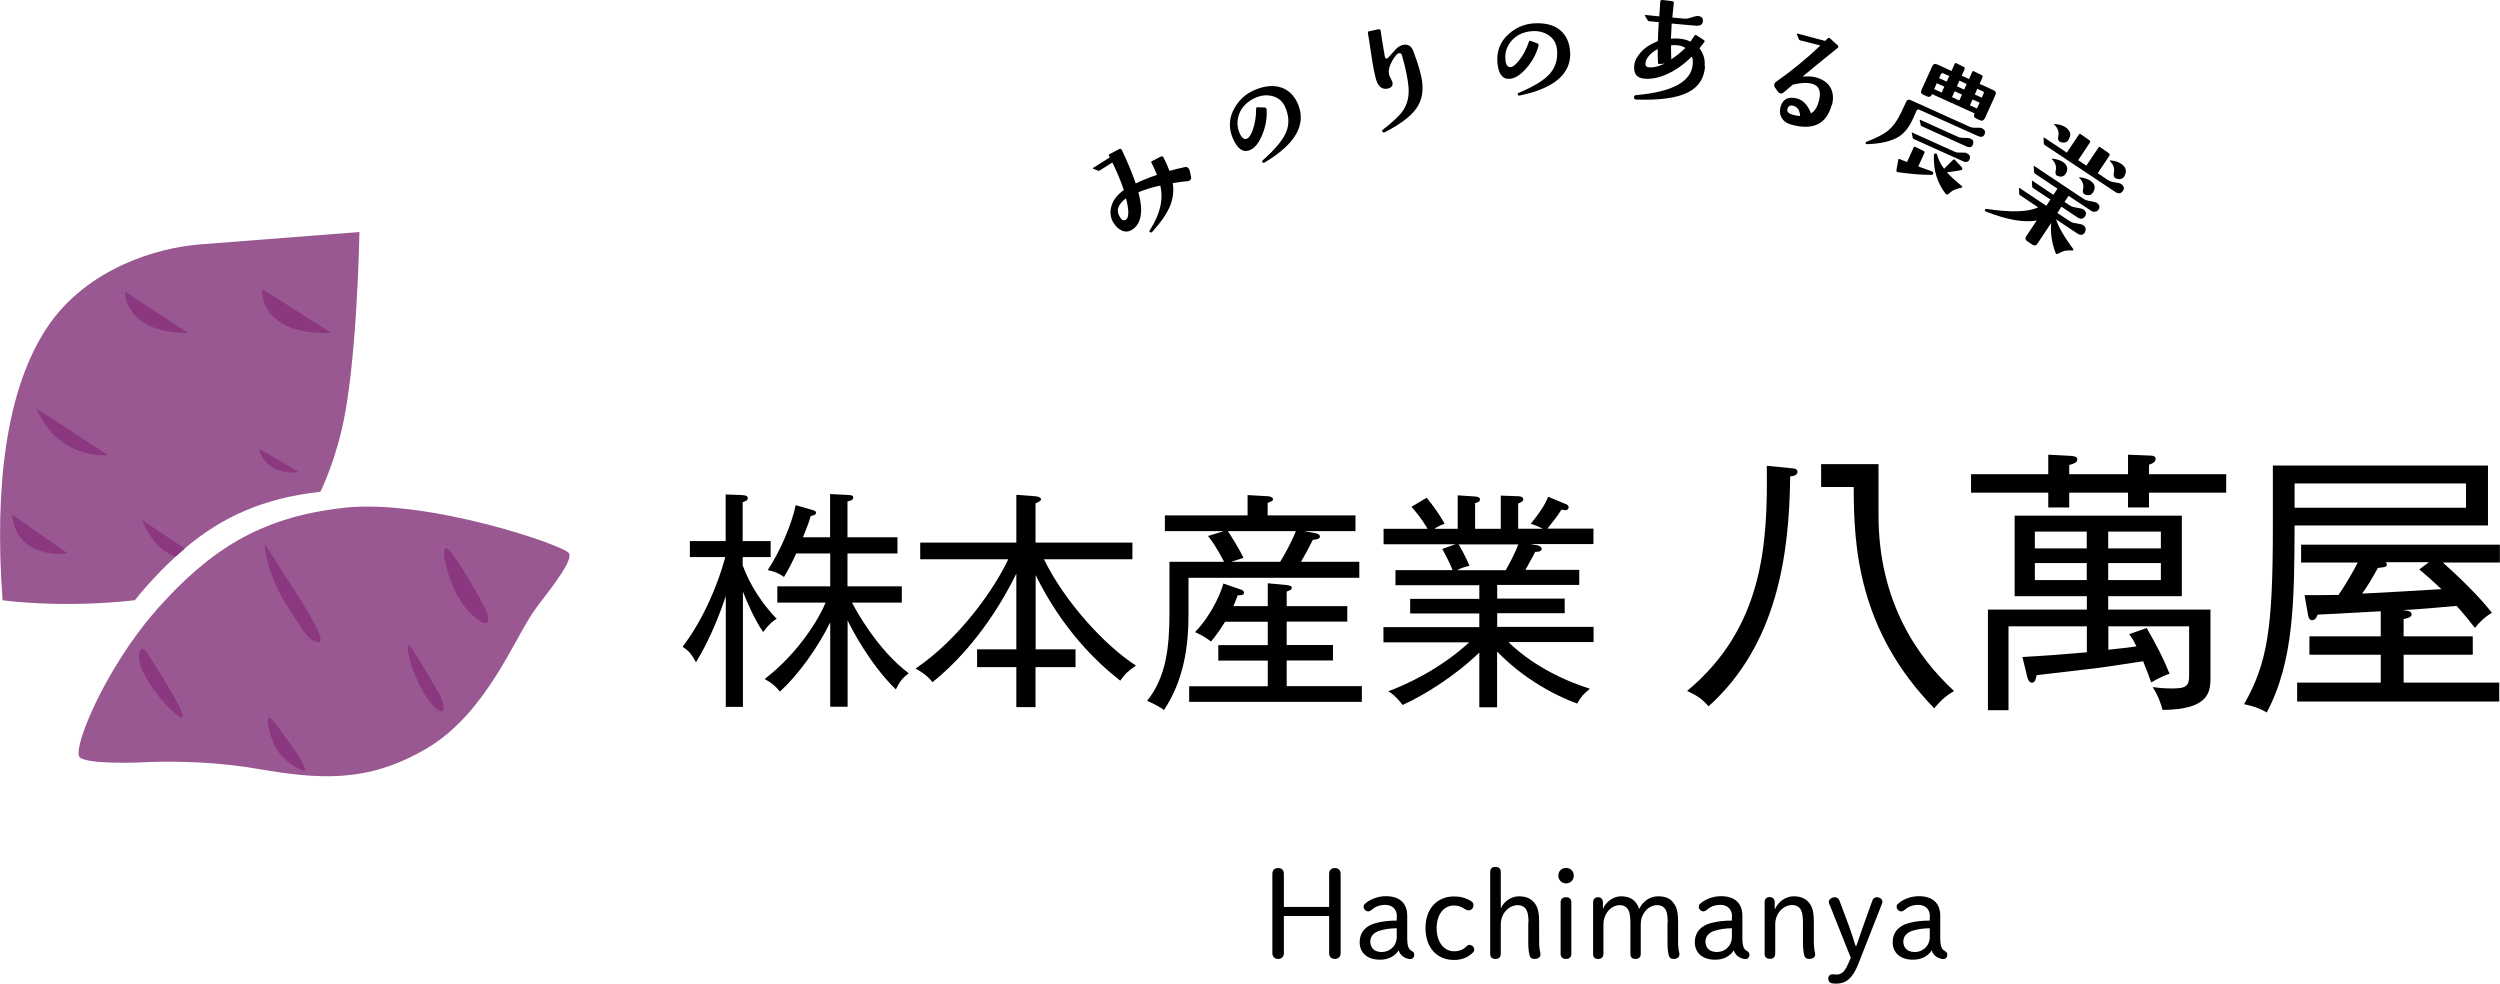 <?xml version="1.0" encoding="UTF-8"?>
<svg id="_レイヤー_2" data-name="レイヤー 2" xmlns="http://www.w3.org/2000/svg" viewBox="0 0 195.58 76.95">
  <defs>
    <style>
      .cls-1 {
        fill: #9a5892;
      }

      .cls-2 {
        fill: #8b3880;
      }
    </style>
  </defs>
  <g id="_レイヤー_1-2" data-name="レイヤー 1">
    <g>
      <path d="M59.71,49.46c-.72-1.03-1.36-2.59-1.59-3.18v9.02h-1.34v-8.66c-.98,2.91-1.92,4.48-2.33,5.17-.34-.61-.52-.87-1.05-1.21,1.61-2.12,2.75-4.81,3.34-7.02h-2.77v-1.25h2.8v-3.65l1.28.05c.33.02.45.09.45.25s-.13.2-.4.31v3.04h2.19v1.25h-2.19v.65c.27.7.94,2.39,2.66,4.18-.27.16-.54.34-1.07,1.05ZM70.09,53.94c-2.04-1.97-3.53-4.86-3.78-5.41v6.76h-1.36v-6.6c-.94,1.92-2.51,4.14-3.94,5.41-.31-.38-.61-.67-1.19-.98,2.69-2.06,4.3-4.81,4.77-5.98h-3.78v-1.27h4.14v-2.57h-2.66c-.45.96-.51,1.07-.96,1.84-.38-.29-.8-.45-1.27-.54,1.01-1.52,1.9-3.67,2.19-5.08l1.25.36c.2.05.34.11.34.22,0,.18-.22.23-.42.27-.16.56-.2.65-.6,1.66h2.12v-3.38l1.41.07c.23.02.4.02.4.2,0,.22-.29.27-.45.31v2.8h3.91v1.27h-3.91v2.57h4.25v1.27h-3.89c.25.54,2.02,3.74,4.43,5.53-.47.36-.71.65-1.01,1.27Z"/>
      <path d="M81.01,50.8h3.13v1.39h-3.13v3.13h-1.5v-3.13h-3.07v-1.39h3.07v-5.93c-.76,1.57-2.91,5.57-6.56,8.5-.23-.29-.45-.56-1.32-1.07,3.44-2.33,6.17-6.24,7.25-8.55h-6.89v-1.3h7.52v-3.74l1.46.11c.27.02.47.11.47.25,0,.11-.18.2-.43.31v3.07h7.58v1.3h-6.92c1.59,3.27,4.72,6.73,7.2,8.32-.61.42-.87.65-1.23,1.18-1.86-1.45-4.54-4.03-6.62-8.26v5.82Z"/>
      <path d="M92.98,45.19v2.84c0,2.6-.38,5.19-1.92,7.52-.42-.33-1.07-.61-1.32-.72,1.48-1.86,1.75-4.12,1.75-6.96v-3.92h4.27c-.13-.23-.56-1.14-1.25-2.02l1.23-.38h-4.61v-1.23h6.47v-1.59l1.57.09c.13,0,.42.07.42.23,0,.13-.09.16-.42.29v.98h6.87v1.23h-4.01l.87.16c.09.02.36.07.36.27s-.34.23-.56.25c-.31.65-.56,1.08-.92,1.72h4.56v1.25h-13.36ZM93.03,54.92v-1.23h6.15v-2.01h-3.87v-1.21h3.87v-1.83h-3.34c-.52.85-.83,1.21-1.1,1.55-.33-.25-.61-.45-1.25-.74.96-.96,1.88-2.59,2.22-3.8l1.3.45c.18.05.31.13.31.27,0,.22-.29.2-.49.2-.16.43-.24.63-.34.85h2.69v-1.79l1.48.14c.13.02.4.04.4.22,0,.14-.16.2-.4.29v1.14h4.74v1.21h-4.74v1.83h3.62v1.21h-3.62v2.01h5.88v1.23h-13.51ZM96.05,41.54c.18.27.8,1.21,1.23,2.1l-.96.31h3.83c.29-.47.83-1.41,1.23-2.4h-5.33Z"/>
      <path d="M118.03,50.25c.63.63,2.71,2.48,6.35,3.63-.49.4-.72.65-.99,1.16-.76-.27-3.69-1.41-6.27-4.07v4.36h-1.39v-4.28c-1.92,1.86-4.36,3.36-6,4.1-.51-.67-.9-.94-1.12-1.07,1.39-.52,4.01-1.7,6.33-3.83h-6.71v-1.19h7.5v-1.07h-5.41v-1.14h5.41v-1.07h-6.56v-1.18h4.47c-.16-.42-.52-1.14-.81-1.66l1.05-.36h-5.64v-1.21h3.45c-.54-.9-.96-1.37-1.27-1.72l1.19-.71c.52.63,1.01,1.32,1.41,2.03-.14.05-.45.16-.81.4h1.83v-2.62l1.36.09c.16.02.38.04.38.23,0,.18-.16.23-.38.29v2.01h2.01v-2.6l1.36.05c.09,0,.4.02.4.23,0,.18-.27.29-.4.34v1.97h1.92c-.31-.16-.61-.29-.94-.38.65-.8,1.05-1.36,1.37-2.12l1.46.61c.07.04.14.13.14.22,0,.07-.05.22-.27.22-.05,0-.07-.02-.29-.04-.4.6-.45.67-1.1,1.48h3.6v1.21h-4.95l.52.09c.29.05.38.2.38.27,0,.05,0,.27-.51.25-.09.18-.16.34-.76,1.41h4.21v1.18h-6.42v1.07h5.28v1.14h-5.28v1.07h7.54v1.19h-6.62ZM114.11,42.59c.16.25.61,1.07.85,1.68-.22.04-.54.11-.98.34h3.81c.33-.56.74-1.36.99-2.02h-4.68Z"/>
      <path d="M140.05,37.27c-.07,6.04-.98,13.13-6.39,17.99-.46-.57-1.02-.92-1.68-1.2,5.97-4.97,6.32-11.47,6.24-17.62l2.03.2c.15.02.37.04.37.28,0,.26-.33.33-.57.35ZM151.32,55.41c-5.97-6.13-6.3-12.69-6.3-17.31h-2.55v-1.79h4.49v3.99c0,6.76,3.05,11.12,5.91,13.76-.48.28-.92.59-1.55,1.35Z"/>
      <path d="M160.24,35.57l1.7.09c.24.02.57.02.57.28,0,.24-.2.31-.63.44v.72h4.6v-1.53l1.72.07c.17,0,.44.02.44.26,0,.28-.33.39-.52.46v.74h6.04v1.44h-6.04v1.16h-1.64v-1.16h-4.6v1.16h-1.64v-1.16h-6.04v-1.44h6.04v-1.53ZM167.94,49.13c.81,1.42,1.29,2.33,1.79,3.58-.65.2-1.31.61-1.44.68-.15-.44-.26-.74-.63-1.66-.54.09-3.03.46-3.49.52-.28.04-4.08.48-4.84.57-.07.33-.13.59-.37.59s-.35-.37-.37-.48l-.37-1.53c2.11-.13,2.73-.17,5.04-.37v-2.03h-6.13v6.56h-1.61v-7.87h7.74v-1.05h-5.65v-6.3h13.08v6.3h-5.76v1.05h8v5.23c0,1.13,0,2.59-3.75,2.62-.11-.5-.44-1.31-.78-1.79.28.04.76.11,1.53.11,1.11,0,1.33-.2,1.33-1v-3.86h-6.32v1.83c1.07-.11,1.18-.13,2.2-.26-.28-.57-.37-.68-.57-.96l1.37-.48ZM163.25,41.59h-4.06v1.31h4.06v-1.31ZM163.25,44.05h-4.06v1.33h4.06v-1.33ZM164.93,42.9h4.12v-1.31h-4.12v1.31ZM164.93,45.38h4.12v-1.33h-4.12v1.33Z"/>
      <path d="M179.51,41.11c-.02,5.8-.04,10.62-2.18,14.63-.57-.35-1.16-.52-1.77-.65,1.83-3.23,2.25-5.91,2.25-13.87v-4.8h16.83v4.69h-15.13ZM192.92,37.82h-13.41v1.9h13.41v-1.9ZM191.09,43.99c2.4,2.14,3.42,3.4,3.86,3.95-.55.31-1.07.83-1.33,1.18-.48-.61-.94-1.18-1.44-1.72-1.02.09-2.35.22-4.25.33.24.02.74.04.74.33,0,.26-.46.33-.63.37v1.35h5.41v1.44h-5.41v2.18h7.48v1.48h-15.81v-1.48h6.54v-2.18h-5.58v-1.44h5.58v-1.96c-3.86.22-4.12.22-4.93.26-.09.22-.2.44-.44.44-.2,0-.28-.2-.31-.37l-.28-1.59c.74,0,1.26,0,2.66-.02.5-.72,1.2-1.92,1.5-2.53h-4.43v-1.4h15.55v1.4h-4.49ZM189.26,44.55l.76-.57h-3.38s.09.11.09.17c0,.22-.17.22-.7.28-.54.96-.85,1.48-1.24,2.01.65-.02,5.06-.28,6.21-.35-.85-.79-.94-.87-1.74-1.55Z"/>
    </g>
    <g>
      <path d="M100.44,71.66v2.9c0,.29-.18.46-.45.46s-.45-.17-.45-.46v-6.2c0-.29.17-.45.45-.45s.45.16.45.45v2.59h3.54v-2.59c0-.29.18-.45.44-.45.28,0,.46.16.46.45v6.2c0,.29-.18.46-.46.46-.26,0-.44-.17-.44-.46v-2.9h-3.54Z"/>
      <path d="M109.28,71.66c0-.53-.38-.87-.9-.87-.47,0-.8.15-1.09.4-.07.06-.15.11-.25.11-.19,0-.36-.18-.36-.33,0-.1,0-.16.07-.23.32-.32.96-.63,1.66-.63,1.08,0,1.68.54,1.68,1.54v1.71c0,.71.12.9.36,1.04.13.08.19.14.19.28,0,.21-.12.35-.3.35-.16,0-.33-.06-.43-.11-.24-.12-.4-.29-.49-.57-.3.45-.78.73-1.46.73-1.04,0-1.59-.58-1.59-1.36,0-.86.56-1.32,1.26-1.51.53-.14,1.08-.19,1.64-.19v-.38ZM109.28,72.62c-.48,0-.94.06-1.38.2-.36.12-.7.38-.7.84s.29.82.9.82,1.17-.46,1.17-1.19v-.66Z"/>
      <path d="M115.24,74.51c-.39.39-.87.59-1.49.59-1.33,0-2.23-.95-2.23-2.5s.94-2.47,2.23-2.47c.5,0,.93.11,1.36.38.12.08.16.18.16.33,0,.2-.17.38-.36.38-.13,0-.21-.04-.32-.11-.32-.2-.56-.27-.85-.27-.77,0-1.35.68-1.35,1.77s.57,1.81,1.36,1.81c.41,0,.73-.13.96-.37.09-.09.15-.13.24-.13.2,0,.38.17.38.34,0,.12-.02.18-.11.27Z"/>
      <path d="M119.58,72.18c0-.6-.08-.91-.25-1.12-.15-.17-.37-.25-.59-.25-.68,0-1.33.64-1.33,1.49v2.31c0,.27-.15.41-.42.41s-.41-.14-.41-.41v-6.38c0-.27.14-.41.41-.41s.42.14.42.41v2.85c.22-.56.83-.96,1.4-.96.51,0,.89.13,1.17.44.31.34.43.76.43,1.57v1.52c0,.35.03.66.1.93,0,.04,0,.1,0,.13,0,.16-.17.31-.47.31-.23,0-.34-.1-.39-.33-.07-.29-.09-.59-.09-1.05v-1.47Z"/>
      <path d="M123.12,68.5c0,.35-.26.61-.6.61s-.61-.26-.61-.61.26-.6.61-.6.6.26.6.6ZM122.09,70.59c0-.26.16-.4.42-.4s.42.14.42.4v4.03c0,.26-.16.4-.42.4s-.42-.14-.42-.4v-4.03Z"/>
      <path d="M130.47,72.18c0-.6-.07-.91-.24-1.12-.14-.17-.35-.25-.58-.25-.67,0-1.29.64-1.29,1.49v2.31c0,.27-.15.41-.42.41s-.39-.14-.39-.41v-2.43c0-.6-.08-.91-.25-1.12-.14-.17-.35-.25-.57-.25-.67,0-1.29.64-1.29,1.51v2.29c0,.27-.15.41-.42.41s-.39-.14-.39-.41v-4.02c0-.25.15-.4.38-.4s.39.15.39.4v.52c.23-.58.84-.99,1.4-.99.48,0,.87.13,1.13.44.13.15.23.33.3.55.36-.71.94-.99,1.49-.99.5,0,.88.13,1.14.44.3.34.42.76.42,1.57v1.52c0,.35.03.66.1.93,0,.04,0,.1,0,.13,0,.16-.17.31-.46.31-.22,0-.33-.1-.38-.33-.07-.29-.09-.59-.09-1.05v-1.47Z"/>
      <path d="M135.5,71.66c0-.53-.38-.87-.9-.87-.47,0-.8.15-1.09.4-.07.06-.15.11-.25.11-.19,0-.36-.18-.36-.33,0-.1,0-.16.07-.23.32-.32.96-.63,1.66-.63,1.08,0,1.68.54,1.68,1.54v1.71c0,.71.12.9.36,1.04.13.08.19.14.19.28,0,.21-.12.35-.3.35-.16,0-.33-.06-.43-.11-.24-.12-.4-.29-.49-.57-.3.45-.78.73-1.46.73-1.04,0-1.59-.58-1.59-1.36,0-.86.56-1.32,1.26-1.51.53-.14,1.08-.19,1.64-.19v-.38ZM135.5,72.62c-.48,0-.94.06-1.38.2-.36.12-.7.38-.7.84s.29.82.9.82,1.17-.46,1.17-1.19v-.66Z"/>
      <path d="M138.86,71.12c.24-.58.87-1,1.44-1,.5,0,.89.13,1.17.44.31.34.43.76.43,1.57v1.52c0,.35.03.66.1.93,0,.04,0,.1,0,.13,0,.16-.17.31-.47.31-.23,0-.34-.1-.39-.33-.07-.29-.09-.59-.09-1.05v-1.47c0-.6-.08-.91-.25-1.12-.15-.17-.37-.25-.59-.25-.68,0-1.33.64-1.33,1.51v2.29c0,.27-.15.41-.42.41s-.41-.14-.41-.41v-4.02c0-.25.15-.4.39-.4s.4.15.4.4v.53Z"/>
      <path d="M143.14,70.82c-.04-.11-.07-.19-.07-.27,0-.17.21-.36.47-.36.16,0,.3.11.36.26l.74,1.97c.19.52.36,1.05.52,1.57h.07c.18-.54.37-1.08.56-1.62l.69-1.92c.05-.14.16-.26.35-.26.23,0,.43.16.43.33,0,.07,0,.13-.04.21l-1.84,4.68c-.46,1.17-1.01,1.54-1.71,1.54-.11,0-.22,0-.33-.02-.17-.02-.31-.14-.31-.38,0-.2.14-.33.31-.33.1,0,.2.02.34.02.44,0,.68-.27,1.02-1.1l.09-.21-1.64-4.12Z"/>
      <path d="M150.98,71.66c0-.53-.38-.87-.9-.87-.47,0-.8.15-1.09.4-.07.06-.15.11-.25.11-.19,0-.36-.18-.36-.33,0-.1,0-.16.07-.23.32-.32.96-.63,1.66-.63,1.08,0,1.68.54,1.68,1.54v1.71c0,.71.12.9.36,1.04.13.08.19.14.19.28,0,.21-.12.35-.3.35-.16,0-.33-.06-.43-.11-.24-.12-.4-.29-.49-.57-.3.45-.78.73-1.46.73-1.04,0-1.59-.58-1.59-1.36,0-.86.56-1.32,1.26-1.51.53-.14,1.08-.19,1.64-.19v-.38ZM150.98,72.62c-.48,0-.94.06-1.38.2-.36.12-.7.38-.7.84s.29.82.9.82,1.17-.46,1.17-1.19v-.66Z"/>
    </g>
    <g>
      <g>
        <path class="cls-1" d="M41.92,47.6c-1.57,2.06-3.75,8.09-8.47,10.91-4.72,2.82-8.63,2.44-13.35,1.63-4.72-.81-9.17-.49-9.17-.49,0,0-3.96.16-4.67-.38-.65-.5,1.58-6.06,5.1-10.5.32-.4.65-.79.98-1.17,4.04-4.53,7.98-7.13,14.46-7.86.05,0,.1-.01.14-.02,6.57-.71,17.37,2.99,17.59,3.58.22.6-1.03,2.23-2.61,4.29Z"/>
        <path class="cls-2" d="M37.68,47.08s-1.88-3.47-2.64-4.13c-.76-.65,0,3.26,1.66,4.92,1.66,1.66,1.87.78.98-.8Z"/>
        <path class="cls-2" d="M34.35,54.24s-1.77-3.04-2.24-3.66c-.47-.62-.18,1.42.94,3.44s2.28,2.27,1.3.21Z"/>
        <path class="cls-2" d="M23.46,46.84s-2.55-4.02-2.71-4.23c-.16-.22.16,2.39,1.63,4.67,1.47,2.28,1.79,2.9,2.55,2.97.76.07-1.47-3.41-1.47-3.41Z"/>
        <path class="cls-2" d="M23.5,59.34s-1.7-2.53-2.28-3.11c-.58-.58-.14,1.74.65,2.71.8.98,1.66,1.3,1.92,1.34.25.04-.29-.94-.29-.94Z"/>
        <path class="cls-2" d="M11.3,52.79s1.12,2.1,2.61,3.18c1.48,1.09-1.77-3.91-2.39-4.89-.62-.98-.98.5-.22,1.7Z"/>
      </g>
      <g>
        <path class="cls-1" d="M28.12,18.14s-.18,10.66-1.43,15.65c-.45,1.81-1,3.36-1.62,4.68-4.52.51-7.72,1.98-10.62,4.44-.24.21-.48.42-.72.64-.76.7-1.51,1.47-2.26,2.31-.32.36-.63.72-.92,1.1-5.84.65-10.35,0-10.35,0-.67-9.08.34-16.58,3.45-21.29,3.11-4.71,8.72-6.3,12-6.55,3.28-.25,12.47-.97,12.47-.97Z"/>
        <path class="cls-2" d="M.93,40.26l4.37,3.03s-3.93.63-4.37-3.03Z"/>
        <path class="cls-2" d="M14.45,42.91c-.24.21-.48.42-.72.64-.9-.33-1.92-1.11-2.62-2.87l3.34,2.23Z"/>
        <path class="cls-2" d="M2.85,31.95l5.61,3.66s-3.91.43-5.61-3.66Z"/>
        <path class="cls-2" d="M14.74,26.05l-4.96-3.24s-.13,3.24,4.96,3.24Z"/>
        <path class="cls-2" d="M25.93,26.05l-5.42-3.45s-.38,3.62,5.42,3.45Z"/>
        <path class="cls-2" d="M23.4,36.94s-2.89-1.71-3.05-1.79.28,2.05,3.05,1.79Z"/>
      </g>
    </g>
    <g>
      <path d="M93.06,13.3l.12.54c.03.12-.01.22-.13.29-.04.02-.07.04-.11.04-.27.02-.67.07-1.19.15.09.61.02,1.18-.19,1.73-.24.62-.71,1.3-1.39,2.06-.07.08-.14.1-.2.06-.06-.03-.07-.1,0-.19.79-1.22,1.06-2.38.8-3.46-.6.12-1.17.3-1.71.52.41,1.54.22,2.53-.56,2.97-.23.13-.46.14-.71.04-.27-.11-.51-.33-.71-.67-.22-.39-.27-.82-.12-1.29.14-.47.46-.87.96-1.22-.21-.64-.51-1.36-.9-2.16l-.99.63s-.07.03-.1.02l-.42-.17s-.04-.02,0-.05l1.31-.83-.06-.12c-.03-.06-.01-.1.04-.13l.76-.4c.09-.04.16-.02.2.07.42.86.78,1.74,1.09,2.62.47-.23,1.02-.45,1.66-.67-.11-.29-.25-.61-.43-.95-.03-.06-.02-.1.03-.12l.7-.36c.1-.04.17-.02.21.06.2.39.36.75.47,1.06.42-.12.82-.22,1.21-.3.13-.03.24.02.31.14.02.03.03.06.05.09ZM88.09,15.51c-.66.5-.81,1.01-.44,1.53.13.19.27.24.44.14.24-.18.24-.74,0-1.67Z"/>
      <path d="M101.57,8.21c.62,1.58-.25,3.08-2.62,4.49-.08.05-.15.05-.18,0-.05-.06-.04-.11.03-.17.97-.86,1.58-1.6,1.83-2.22.25-.63.21-1.29-.11-1.98-.19-.41-.5-.67-.93-.8-.44-.13-.9-.09-1.38.12-.64.29-1.07.72-1.28,1.3-.17.5-.16.99.05,1.47.16.37.35.52.57.43.17-.07.34-.33.48-.76.16-.47.24-1,.24-1.59,0-.07.03-.1.09-.11l.57.02c.1,0,.15.06.16.16.04.67-.07,1.33-.35,1.99-.27.66-.6,1.05-1,1.2-.52.19-.95-.13-1.31-.98-.33-.8-.28-1.58.15-2.33.37-.65.89-1.12,1.57-1.41.83-.35,1.56-.4,2.18-.16.57.23.98.68,1.25,1.35Z"/>
      <path d="M111.26,6.44c.1.8-.06,1.49-.47,2.06-.43.61-1.25,1.22-2.44,1.84-.09.04-.16.03-.2-.03-.04-.06-.02-.12.04-.17.78-.6,1.31-1.1,1.59-1.52.33-.51.47-1.11.41-1.81-.05-.63-.22-1.46-.51-2.47-.04-.15-.13-.21-.26-.17-.06.01-.12.05-.18.12-.24.29-.42.6-.53.93-.08.25-.09.49-.01.71.07.13.14.28.22.46.05.16.03.29-.05.38-.08.09-.2.15-.35.17-.43.07-.73-.2-.89-.8-.12-.46-.24-1.05-.34-1.79-.15-1.02-.25-1.61-.28-1.79,0-.06.02-.1.08-.11l.75-.16c.1-.02.16.02.17.12.07.49.18,1.16.33,2.03.03.11.08.15.15.14.03,0,.07-.04.12-.08.11-.13.31-.35.59-.65.17-.18.35-.29.53-.33.39-.09.66.05.82.44.39,1.01.63,1.84.72,2.48Z"/>
      <path d="M122.84,4.07c.08,1.7-1.23,2.83-3.93,3.4-.1.02-.15,0-.17-.06-.03-.07,0-.12.08-.15,1.19-.5,2.01-1,2.45-1.52s.62-1.15.53-1.91c-.05-.44-.25-.8-.63-1.06-.37-.26-.82-.37-1.35-.33-.7.06-1.24.34-1.63.82-.33.42-.47.89-.42,1.4.03.4.16.6.4.59.19-.01.42-.2.7-.56.31-.39.55-.87.74-1.43.02-.06.06-.09.12-.07l.53.2c.09.04.13.1.1.2-.18.65-.5,1.24-.97,1.77-.47.53-.91.8-1.33.81-.55.02-.86-.43-.92-1.35-.05-.86.24-1.58.89-2.16.56-.5,1.21-.78,1.94-.83.9-.06,1.61.12,2.11.55.46.4.71.96.75,1.68Z"/>
      <path d="M133.39,5.17c-.06.95-.5,1.63-1.34,2.06-.87.44-2.21.62-4.03.56-.12,0-.18-.06-.19-.17-.01-.11.05-.17.17-.18,2.87-.25,4.34-1.06,4.43-2.46.02-.25-.01-.43-.08-.55-.63.62-1.28,1.08-1.96,1.38-.68.3-1.3.41-1.85.33-.52-.07-.75-.41-.69-1.03.03-.35.22-.7.55-1.06.33-.36.77-.63,1.3-.83,0-.32.03-.82.07-1.49l-.77-.07s-.07-.02-.09-.06l-.23-.38s0-.05.03-.05l1.1.11.08-1.2s.05-.06.09-.09l.83.1c.1.02.15.07.13.16-.04.37-.08.75-.11,1.12l.95.09c.11.01.22,0,.32-.03.39-.13.63-.19.72-.18.29.03.43.16.4.41-.02.26-.2.37-.52.35-.1,0-.74-.06-1.92-.17-.03.44-.05.84-.06,1.19.21-.03.42-.03.64-.01.35.03.65.11.88.24.03-.05.14-.21.33-.48.04-.05.08-.06.13-.03l.58.37c.09.05.1.12.03.2-.1.14-.22.29-.36.46.31.39.45.85.41,1.38ZM130.19,4.98l-.38.03c-.06,0-.1-.03-.1-.09-.02-.25-.03-.62-.02-1.08-.26.13-.49.3-.67.5-.18.21-.28.41-.29.6-.02.17.04.28.16.31.34.07.78-.01,1.31-.26ZM131.85,3.76c-.14-.12-.35-.19-.63-.22-.16-.02-.32-.01-.49,0,0,.45,0,.82.02,1.1.38-.25.75-.55,1.1-.89Z"/>
      <path d="M143.3,8.2c-.4,1.51-1.46,2.02-3.17,1.55-.38-.11-.63-.3-.77-.58-.13-.25-.15-.52-.06-.82.17-.6.6-.82,1.27-.65.48.12.85.51,1.11,1.17.3-.18.51-.52.63-1.03.17-.71,0-1.14-.55-1.29-.38-.1-.88-.08-1.5.07l-.75.63c-.07.06-.16.08-.25.05-.07-.02-.13-.06-.17-.12l-.24-.35c-.05-.08-.07-.16-.04-.25.02-.07.06-.13.12-.17,1.21-.85,2.38-1.8,3.48-2.85l-1.6-.41s-.07-.04-.08-.07l-.16-.41s0-.06.03-.05l2.18.58.23-.22s.08-.03.13,0l.63.57c.07.07.07.14-.01.2-1.09.88-2,1.62-2.74,2.24.38-.03.72-.02.99.05.62.16,1.04.47,1.25.93.16.37.18.78.06,1.25ZM140.83,9.07c-.04-.46-.22-.72-.56-.8-.24-.06-.39.04-.44.28-.04.2.1.34.43.43.21.06.4.09.57.09Z"/>
      <path d="M155.27,10.49c-.1.22-.27.27-.51.16l-4.62-2.07c-.09-.04-.15-.02-.19.05l-.3.67c-.29.65-.66,1.11-1.1,1.39-.56.35-1.38.55-2.48.59-.07,0-.11-.03-.12-.08-.01-.05.01-.09.09-.12.74-.28,1.29-.56,1.64-.84.41-.33.76-.82,1.07-1.48l.37-.79c.07-.17.19-.21.35-.14l4.63,2.09c.11.05.21.07.31.07.37,0,.57,0,.62.03.24.12.32.28.23.47ZM151.25,13.58c-.02.07-.08.1-.18.1-.83,0-1.69-.08-2.59-.21-.09-.01-.13-.06-.12-.15l.15-.83c0-.05.04-.07.09-.05l.59.24.52-1.15c.02-.05.06-.06.12-.04l.64.31c.09.04.11.11.07.19l-.47,1.03,1.05.38c.09.03.13.09.11.15ZM154.09,12.46c-.1.22-.27.27-.53.15l-3.86-1.74s-.05-.04-.06-.07l-.08-.39s0-.03,0-.04c0,0,.02,0,.04,0l3.32,1.5c.1.05.21.07.33.07h.32c.12,0,.2,0,.27.04.25.11.34.27.24.48ZM154.36,11.3c-.1.22-.27.27-.51.16l-3.52-1.59s-.06-.04-.07-.08l-.08-.39s0-.04.04-.03l2.97,1.34c.1.04.2.07.3.07.37,0,.58.02.64.05.23.11.31.26.21.46ZM155.25,9.28c-.07.16-.2.2-.37.12l-.26-.12c-.18-.08-.23-.2-.16-.36l.02-.05-3.34-1.51v.03c-.09.18-.22.23-.4.15l-.28-.13c-.17-.08-.22-.21-.13-.39l.83-1.83c.08-.18.21-.23.39-.15l1.12.51.26-.57c.03-.06.06-.07.11-.04l.58.29c.09.04.11.1.07.19l-.22.5.57.26.26-.57c.03-.06.06-.07.11-.04l.61.3c.09.04.11.1.07.19l-.22.5,1.08.49c.18.08.23.21.15.39l-.84,1.86ZM153.47,14.68c-.32.07-.57.16-.75.26-.05.04-.16.12-.31.25-.08.05-.15.03-.21-.04-.64-.84-.95-1.83-.91-2.97,0-.11.04-.16.1-.17.08-.02.14.02.16.11.11.4.29.76.54,1.08.11-.11.35-.34.71-.7.04-.04.08-.04.13,0l.55.59s.05.09.03.15c-.02.04-.06.07-.12.08-.21.04-.57.1-1.08.16.19.22.57.58,1.16,1.07.05.05.06.09,0,.12ZM151.9,7.24l.21-.46-.59-.27-.21.46.59.27ZM152.29,6.39l.2-.44-.46-.21c-.09-.04-.15-.02-.19.07l-.14.3.59.27ZM153.28,7.86l.21-.46-.57-.26-.21.46.57.26ZM153.66,7.01l.2-.44-.57-.26-.2.44.57.26ZM154.66,8.49l.21-.46-.55-.25-.21.46.55.25ZM155.04,7.64l.14-.31c.04-.09.02-.15-.07-.19l-.42-.19-.2.44.55.25Z"/>
      <path d="M163.11,18.18c-.15.22-.34.25-.59.09l-1.67-1.11c.17.56.61,1.33,1.34,2.32.03.05.02.09-.05.12-.34-.03-.61,0-.81.09-.08.04-.19.09-.33.16-.09.05-.16.03-.19-.07-.3-.8-.41-1.58-.34-2.34l-1.07,1.61c-.11.17-.25.2-.42.08l-.37-.25c-.17-.11-.2-.25-.08-.42l.81-1.21c-1.03.18-2.35-.06-3.97-.7-.07-.03-.09-.07-.09-.13.01-.06.05-.08.11-.08,1.93.29,3.28.25,4.06-.12l-1.42-.95s-.06-.05-.06-.09l-.02-.44s0-.03,0-.03c0-.01.02,0,.05,0l2.09,1.39.32-.49-1.37-.91s-.05-.05-.06-.09l-.02-.44s0-.03,0-.03c0-.01.02-.01.04,0l1.64,1.1.32-.48-1.78-1.19s-.05-.06-.05-.1l-.03-.45s0-.03,0-.03c0-.01.02,0,.05,0l3.84,2.56c.11.07.22.12.32.14.41.07.64.13.7.16.24.16.3.35.16.55-.06.09-.15.15-.27.16-.12.02-.22,0-.32-.08l-1.75-1.16-.32.48.43.28c.1.07.21.11.33.13.41.07.64.12.7.16.23.16.28.35.15.55-.15.22-.34.25-.59.09l-1.26-.84-.32.49.97.64c.12.08.22.12.32.14.42.07.66.12.7.15.24.17.29.35.16.56ZM166.08,14.93c-.15.22-.34.25-.59.09l-5.55-3.69s-.05-.06-.05-.1l-.02-.44s.01-.06.05-.03l1.77,1.18.95-1.42c.03-.05.08-.06.13-.03l.67.47c.09.06.1.13.04.22l-.9,1.35.64.43.95-1.42c.03-.05.08-.06.13-.03l.67.47c.09.06.1.13.04.22l-.9,1.35.79.53c.11.07.22.12.32.14.41.07.64.12.7.16.24.16.3.35.16.55ZM161.67,13.47c-.03.05-.05.1-.08.14-.13.19-.32.25-.57.17-.04-.01-.08-.03-.1-.04-.11-.07-.14-.2-.1-.38.08-.33-.02-.63-.29-.9-.04-.04-.03-.06.03-.05.34.04.61.12.81.25.33.22.43.49.3.8ZM161.92,10.72c-.03.1-.07.17-.1.23-.13.19-.32.25-.58.18-.04-.01-.08-.03-.11-.05-.11-.07-.15-.2-.11-.39.08-.35-.02-.66-.3-.93-.05-.05-.04-.07.04-.06.35.03.63.12.84.26.06.04.12.09.17.15.18.18.23.38.16.61ZM163.83,14.85c-.03.1-.06.17-.1.22-.12.19-.31.24-.56.17-.04-.01-.08-.03-.11-.05-.11-.07-.14-.2-.1-.37.08-.33-.02-.63-.28-.89-.05-.05-.04-.07.04-.06.33.04.59.12.8.26.3.2.41.44.32.73ZM166.28,13.58c-.03.1-.07.17-.1.23-.13.19-.32.25-.59.17-.04-.01-.08-.03-.11-.05-.11-.07-.15-.2-.11-.39.08-.34-.02-.65-.3-.93-.04-.05-.03-.07.04-.06.35.03.63.12.84.27.31.21.42.46.33.75Z"/>
    </g>
  </g>
</svg>